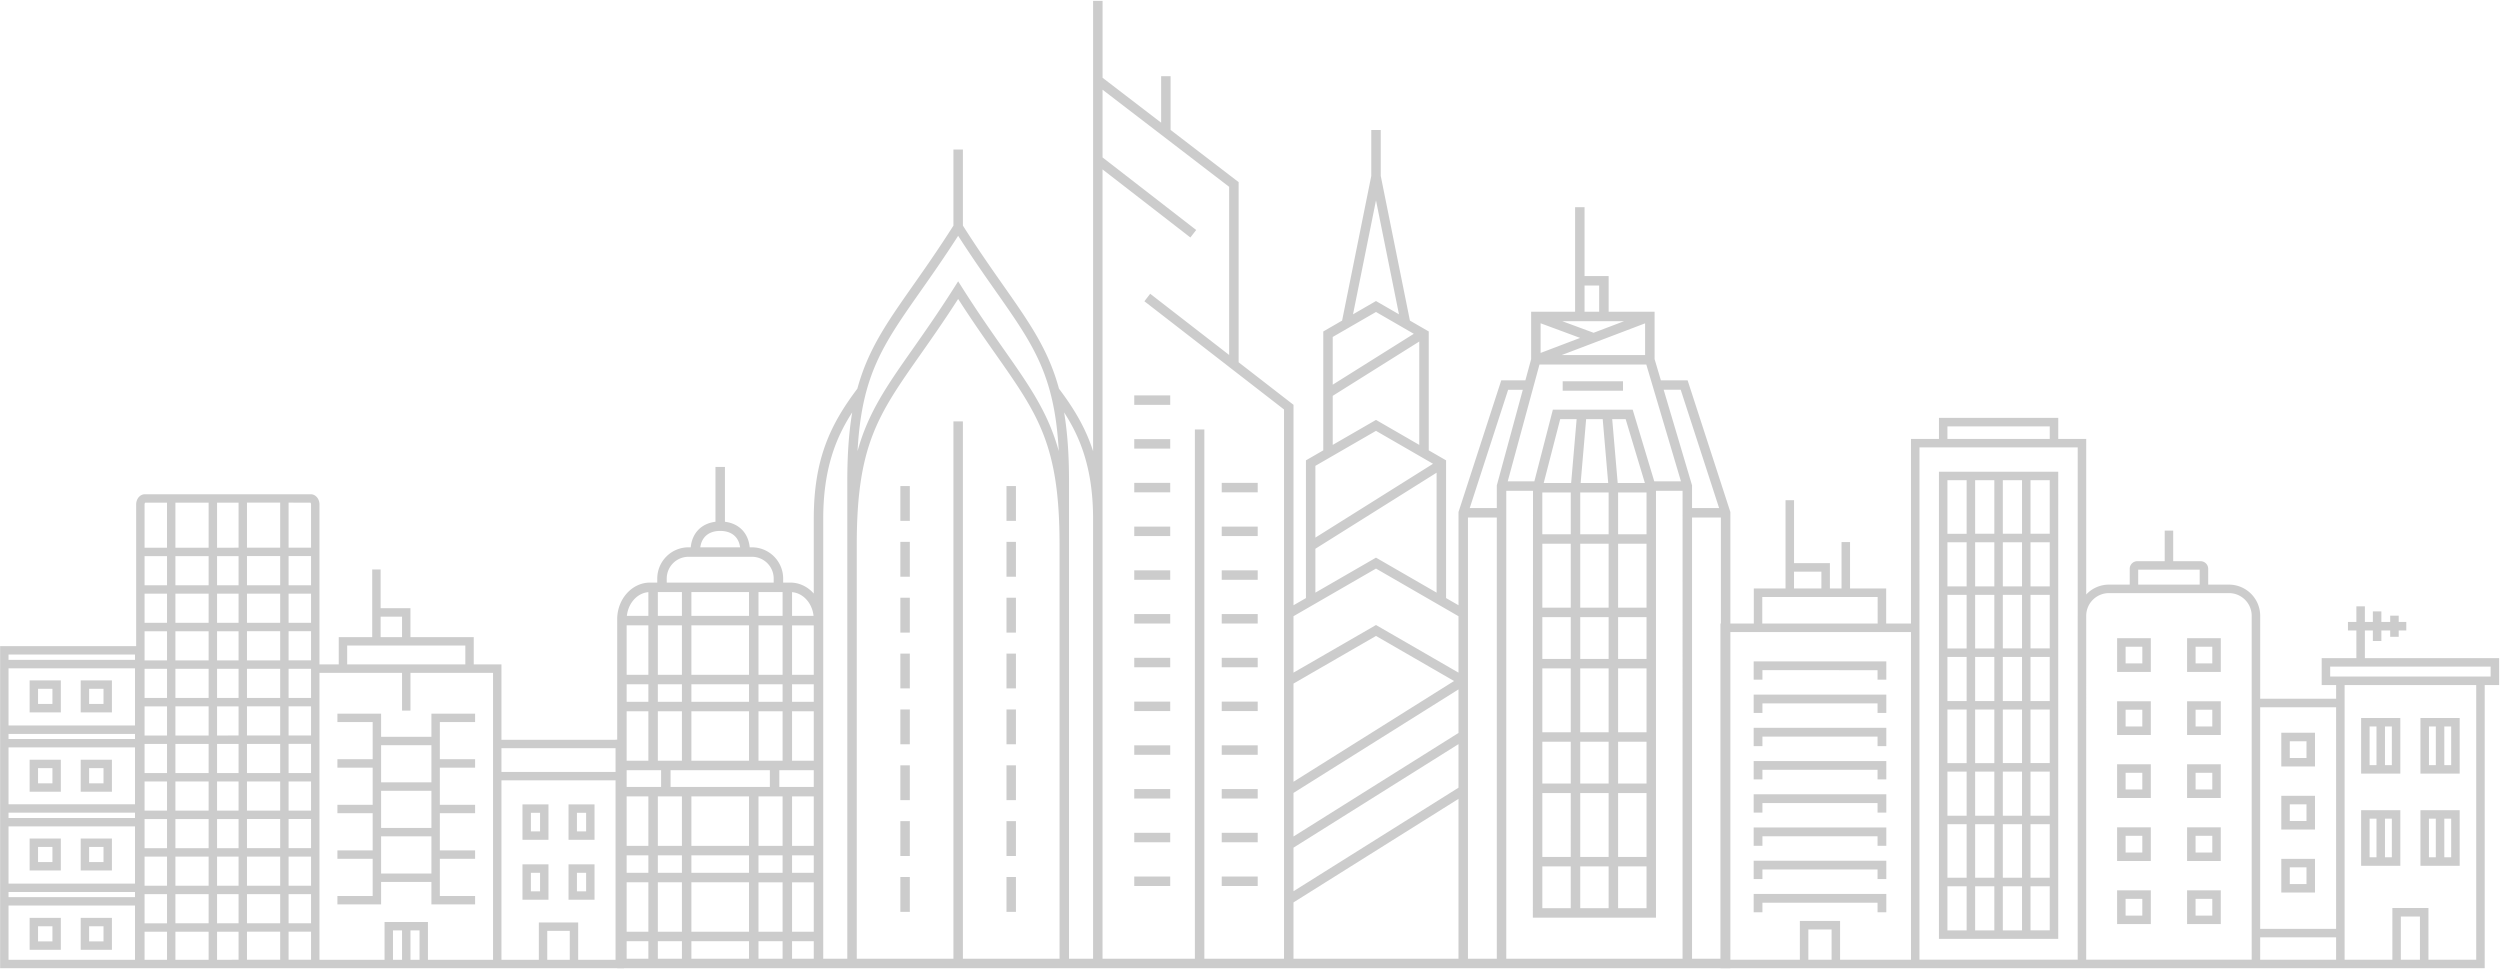<svg width="368" height="143" viewBox="0 0 368 143" xmlns="http://www.w3.org/2000/svg"><title>cityscape</title><g fill="#CCC" fill-rule="evenodd"><path d="M87.516 118.409h-3.828v5.208h3.828v-5.208zm-1.239 3.97h-1.35v-2.73h1.35v2.73zm-5.541-3.97h-3.827v5.208h3.827v-5.208zm-1.239 3.97h-1.349v-2.73h1.349v2.73zm8.019 4.855h-3.828v5.207h3.828v-5.207zm-1.239 3.969h-1.35v-2.729h1.35v2.729zm-5.541-3.969h-3.827v5.207h3.827v-5.207zm-1.239 3.969h-1.349v-2.729h1.349v2.729zm-63.021-19.37H11.88v4.709h4.596v-4.709zm-1.239 3.471h-2.119v-2.231h2.119v2.231zm-6.281-3.471H4.36v4.709h4.596v-4.709zm-1.239 3.471H5.599v-2.231h2.118v2.231zm8.759-15.15H11.88v4.708h4.596v-4.708zm-1.239 3.469h-2.119v-2.231h2.119v2.231zm-6.281-3.469H4.36v4.708h4.596v-4.708zm-1.239 3.469H5.599v-2.231h2.118v2.231zm8.759 31.484H11.88v4.708h4.596v-4.708zm-1.239 3.47h-2.119v-2.231h2.119v2.231zm-6.281-3.47H4.36v4.708h4.596v-4.708zm-1.239 3.47H5.599v-2.231h2.118v2.231zm8.759-15.15H11.88v4.709h4.596v-4.709zm-1.239 3.47h-2.119v-2.23h2.119v2.23zm-6.281-3.47H4.36v4.709h4.596v-4.709zm-1.239 3.47H5.599v-2.23h2.118v2.23zm84.133-18.014l-1.239-.009v.021H73.813V97.803h-4.078v-4.017h-9.316V89.53h-4.39v-5.705h-1.24v9.961h-4.925v4.017h-2.837V74.276c0-.855-.569-1.523-1.295-1.523H21.335c-.725 0-1.294.668-1.294 1.523v20.836H.017v47.405h91.832v-33.634h.001zm-71.977 32.396H1.256v-7.985h18.617v7.985zm0-9.225H1.256v-.749h18.617v.749zm0-1.988H1.256v-8.417h18.617v8.417zm0-9.656H1.256v-.784h18.617v.784zm0-2.022H1.256v-8.368h18.617v8.368zm0-9.608H1.256v-.749h18.617v.749zm0-1.987H1.256v-8.417h18.617v8.417zm0-9.656H1.256v-.785h18.617v.785zm4.71 44.142H21.28v-4.13h3.304v4.13h-.001zm0-5.369H21.28v-4.29h3.304v4.29h-.001zm0-5.529H21.28v-4.289h3.304v4.289h-.001zm0-5.528H21.28v-4.29h3.304v4.29h-.001zm0-5.529H21.28v-4.29h3.304v4.29h-.001zm0-5.528H21.28v-4.29h3.304v4.29h-.001zm0-5.529H21.28v-4.289h3.304v4.289h-.001zm0-5.529H21.28v-4.289h3.304v4.289h-.001zm0-5.528H21.28v-4.289h3.304v4.289h-.001zm0-5.529H21.28v-4.289h3.304v4.289h-.001zm0-5.528H21.28v-4.291h3.304v4.291h-.001zm0-5.529H21.28v-6.348a.43.43 0 0 1 .087-.284h3.216v6.632zm6.128 60.655h-4.888v-4.13h4.888v4.13zm0-5.369h-4.888v-4.29h4.888v4.29zm0-5.529h-4.888v-4.289h4.888v4.289zm0-5.528h-4.888v-4.29h4.888v4.29zm0-5.529h-4.888v-4.29h4.888v4.29zm0-5.528h-4.888v-4.29h4.888v4.29zm0-5.529h-4.888v-4.289h4.888v4.289zm0-5.529h-4.888v-4.289h4.888v4.289zm0-5.528h-4.888v-4.289h4.888v4.289zm0-5.529h-4.888v-4.289h4.888v4.289zm0-5.528h-4.888v-4.291h4.888v4.291zm0-5.529h-4.888v-6.632h4.888v6.632zm4.407 60.655H31.95v-4.13h3.167v4.13h.001zm0-5.369H31.95v-4.29h3.167v4.29h.001zm0-5.529H31.95v-4.289h3.167v4.289h.001zm0-5.528H31.95v-4.29h3.167v4.29h.001zm0-5.529H31.95v-4.29h3.167v4.29h.001zm0-5.528H31.95v-4.29h3.167v4.29h.001zm0-5.529H31.95v-4.289h3.167v4.289h.001zm0-5.529H31.95v-4.289h3.167v4.289h.001zm0-5.528H31.95v-4.289h3.167v4.289h.001zm0-5.529H31.95v-4.289h3.167v4.289h.001zm0-5.528H31.95v-4.291h3.167v4.291h.001zm0-5.529H31.95v-6.632h3.167v6.632h.001zm6.126 60.655h-4.888v-4.13h4.888v4.13zm0-5.369h-4.888v-4.29h4.888v4.29zm0-5.529h-4.888v-4.289h4.888v4.289zm0-5.528h-4.888v-4.29h4.888v4.29zm0-5.529h-4.888v-4.29h4.888v4.29zm0-5.528h-4.888v-4.29h4.888v4.29zm0-5.529h-4.888v-4.289h4.888v4.289zm0-5.529h-4.888v-4.289h4.888v4.289zm0-5.528h-4.888v-4.289h4.888v4.289zm0-5.529h-4.888v-4.289h4.888v4.289zm0-5.528h-4.888v-4.291h4.888v4.291zm0-5.529h-4.888v-6.632h4.888v6.632zm4.543 60.655h-3.304v-4.13h3.304v4.13zm0-5.369h-3.304v-4.29h3.304v4.29zm0-5.529h-3.304v-4.289h3.304v4.289zm0-5.528h-3.304v-4.29h3.304v4.29zm0-5.529h-3.304v-4.29h3.304v4.29zm0-5.528h-3.304v-4.29h3.304v4.29zm0-5.529h-3.304v-4.289h3.304v4.289zm0-5.529h-3.304v-4.289h3.304v4.289zm0-5.528h-3.304v-4.289h3.304v4.289zm0-5.529h-3.304v-4.289h3.304v4.289zm0-5.528h-3.304v-4.291h3.304v4.291zm0-5.529h-3.304v-6.632H45.7a.432.432 0 0 1 .086.284v6.348h.001zM56.029 90.77h3.151v3.018h-3.151V90.77zm-4.926 4.255h17.394v2.778H51.103v-2.778zm8.078 46.254h-1.335v-4.325h1.335v4.325zm2.574 0H60.42v-4.325h1.335v4.325zm10.82-32.383v32.383h-9.581v-5.564h-6.387v5.564h-9.58V99.043h12.154v5.561h1.239v-5.561h12.155v9.853zm11.293 32.383h-3.312v-4.252h3.312v4.252zm6.742 0h-5.502v-5.491h-5.791v5.491h-5.503v-26.411H90.61v26.411zm0-27.65H73.813v-3.495H90.61v3.495zm-34.513-8.581h-6.429v1.239h5.19v5.471h-5.19v1.239h5.19v5.47h-5.19v1.238h5.19v5.471h-5.19v1.239h5.19v5.472h-5.19v1.238h6.429v-3.305h7.407v3.305h6.43v-1.238h-5.19v-5.472h5.19v-1.239h-5.19v-5.471h5.19v-1.238h-5.19v-5.47h5.19v-1.239h-5.19v-5.471h5.19v-1.239h-6.43v3.405h-7.407v-3.405zm7.407 23.534h-7.407v-5.471h7.407v5.471zm0-6.711h-7.407v-5.47h7.407v5.47zm0-12.18v5.471h-7.407v-5.471h7.407zm195.927 24.593h-1.292v-2.696h19.526v2.696h-1.291v-1.403H259.43v1.403h.001zm0-4.89h-1.292v-2.695h19.526v2.695h-1.291v-1.404H259.43v1.404h.001zm0-4.891h-1.292v-2.696h19.526v2.696h-1.291v-1.404H259.43v1.404h.001zm0-4.891h-1.292v-2.695h19.526v2.695h-1.291v-1.402H259.43v1.402h.001zm0-4.889h-1.292v-2.697h19.526v2.697h-1.291v-1.405H259.43v1.405h.001zm0-4.891h-1.292v-2.696h19.526v2.696h-1.291v-1.404H259.43v1.404h.001zm0-4.891h-1.292v-2.696h19.526v2.696h-1.291v-1.404H259.43v1.404h.001zm0-4.891h-1.292v-2.695h19.526v2.695h-1.291v-1.402H259.43v1.402h.001zm52.207-1.143h4.964v-4.963h-4.964v4.963zm1.252-3.712h2.46v2.46h-2.46v-2.46zm9.049 3.712h4.963v-4.963h-4.963v4.963zm1.252-3.712h2.46v2.46h-2.46v-2.46zm-11.553 12.992h4.964v-4.963h-4.964v4.963zm1.252-3.712h2.46v2.461h-2.46v-2.461zm9.049 3.712h4.963v-4.963h-4.963v4.963zm1.252-3.712h2.46v2.461h-2.46v-2.461zm-11.553 12.99h4.964v-4.963h-4.964v4.963zm1.252-3.712h2.46v2.461h-2.46v-2.461zm9.049 3.712h4.963v-4.963h-4.963v4.963zm1.252-3.712h2.46v2.461h-2.46v-2.461zm-11.553 12.991h4.964v-4.963h-4.964v4.963zm1.252-3.713h2.46v2.461h-2.46v-2.461zm9.049 3.713h4.963v-4.963h-4.963v4.963zm1.252-3.713h2.46v2.461h-2.46v-2.461zm-11.553 12.991h4.964v-4.962h-4.964v4.962zm1.252-3.71h2.46v2.461h-2.46v-2.461zm9.049 3.71h4.963v-4.962h-4.963v4.962zm1.252-3.71h2.46v2.461h-2.46v-2.461zm17.579-24.449h-4.962v4.963h4.962v-4.963zm-1.251 3.711h-2.46v-2.46h2.46v2.46zm1.251 5.569h-4.962v4.962h4.962v-4.962zm-1.251 3.711h-2.46v-2.461h2.46v2.461zm1.251 5.567h-4.962v4.963h4.962v-4.963zm-1.251 3.712h-2.46v-2.461h2.46v2.461zm22.549-24.445h-5.774v8.186h5.774v-8.186zm-3.513 6.935h-1.01v-5.684h1.01v5.684zm2.262 0h-1.011v-5.684h1.011v5.684zm-7.484-6.935h-5.774v8.186h5.774v-8.186zm-3.511 6.935h-1.012v-5.684h1.012v5.684zm2.261 0h-1.011v-5.684h1.011v5.684zm9.985 6.633h-5.774v8.187h5.774v-8.187zm-3.513 6.935h-1.01v-5.685h1.01v5.685zm2.262 0h-1.011v-5.685h1.011v5.685zm-7.484-6.935h-5.774v8.187h5.774v-8.187zm-3.511 6.935h-1.012v-5.685h1.012v5.685zm2.261 0h-1.011v-5.685h1.011v5.685zm-98.827 16.328H365.75v-41.681h2.123v-3.962h-19.762v-4.072h1.175v1.553h1.252v-1.553h1.3v.932h1.251v-.932h1.118v-1.251h-1.118v-.93h-1.251v.93h-1.3v-1.552h-1.252v1.552h-1.175v-2.299h-1.252v2.299h-1.24v1.251h1.24v4.072h-5.107v3.962h2.125v2.02h-11.176V90.65a4.6 4.6 0 0 0-4.593-4.594h-3.063v-2.33c0-.616-.501-1.118-1.116-1.118h-4.034v-4.504h-1.25v4.504h-4.033c-.616 0-1.117.502-1.117 1.118v2.33h-3.062a4.581 4.581 0 0 0-3.343 1.453V64.608h-4.116v-3.097h-17.56v3.097h-4.117v27.179h-3.652v-5.164h-5.32V79.79h-1.251v6.833h-1.711v-3.729h-5.28v-9.26h-1.251v12.989h-4.671v5.164h-4.904v16.786l-.001 33.946zm0-32.696v3.528-3.528zm10.826-25.677h4.029v2.478h-4.029v-2.478zm-4.671 3.728h16.983v3.913h-16.983v-3.913zm10.201 53.394h-3.419v-4.455h3.419v4.455zm11.685 0h-10.434v-5.707h-5.921v5.707h-10.434V93.039h26.789v48.229zm5.368-78.504h15.059v1.845h-15.059v-1.845zm19.174 27.886v50.617h-23.291V65.859h23.291V90.65zm8.906-6.791h9.051v2.197h-9.051v-2.197zm16.705 18.998v38.41h-24.36V90.65a3.347 3.347 0 0 1 3.343-3.343h17.676c1.843 0 3.341 1.5 3.341 3.343v12.207zm12.427 38.411h-11.176v-3.291h11.176v3.291zm0-4.542h-11.176v-32.618h11.176v32.618zm12.341 4.542h-2.81v-6.358h2.81v6.358zm8.282 0h-7.029v-7.608h-5.312v7.608h-7.029v-40.43h19.37v40.43zm2.123-41.681h-23.618v-1.46h23.618v1.46zm-63.649-30.149h-17.56v68.766h17.56V69.438zm-13.482 67.513h-2.828v-6.493h2.828v6.493zm0-7.744h-2.828v-7.883h2.828v7.883zm0-9.133h-2.828v-6.494h2.828v6.494zm0-7.745h-2.828v-7.883h2.828v7.883zm0-9.134h-2.828v-6.493h2.828v6.493zm0-7.745h-2.828v-7.883h2.828v7.883zm0-9.134h-2.828v-6.494h2.828v6.494zm0-7.745h-2.828v-7.882h2.828v7.882zm4.076 58.38h-2.825v-6.493h2.825v6.493zm0-7.744h-2.825v-7.883h2.825v7.883zm0-9.133h-2.825v-6.494h2.825v6.494zm0-7.745h-2.825v-7.883h2.825v7.883zm0-9.134h-2.825v-6.493h2.825v6.493zm0-7.745h-2.825v-7.883h2.825v7.883zm0-9.134h-2.825v-6.494h2.825v6.494zm0-7.745h-2.825v-7.882h2.825v7.882zm4.077 58.38h-2.825v-6.493h2.825v6.493zm0-7.744h-2.825v-7.883h2.825v7.883zm0-9.133h-2.825v-6.494h2.825v6.494zm0-7.745h-2.825v-7.883h2.825v7.883zm0-9.134h-2.825v-6.493h2.825v6.493zm0-7.745h-2.825v-7.883h2.825v7.883zm0-9.134h-2.825v-6.494h2.825v6.494zm0-7.745h-2.825v-7.882h2.825v7.882zm4.078 58.38h-2.828v-6.493h2.828v6.493zm0-7.744h-2.828v-7.883h2.828v7.883zm0-9.133h-2.828v-6.494h2.828v6.494zm0-7.745h-2.828v-7.883h2.828v7.883zm0-9.134h-2.828v-6.493h2.828v6.493zm0-7.745h-2.828v-7.883h2.828v7.883zm0-9.134h-2.828v-6.494h2.828v6.494zm0-7.745h-2.828v-7.882h2.828v7.882z"/><path d="M149.548 134.223h-1.394v-5.126h1.394v5.126zm-17.015 0h1.394v-5.126h-1.394v5.126zm17.015-13.348h-1.394v5.127h1.394v-5.127zm-17.015 5.127h1.394v-5.127h-1.394v5.127zm17.015-13.349h-1.394v5.126h1.394v-5.126zm-17.015 5.126h1.394v-5.126h-1.394v5.126zm17.015-13.348h-1.394v5.127h1.394v-5.127zm-17.015 5.127h1.394v-5.127h-1.394v5.127zm17.015-13.349h-1.394v5.127h1.394v-5.127zm-17.015 5.127h1.394v-5.127h-1.394v5.127zm17.015-13.349h-1.394v5.127h1.394v-5.127zm-17.015 5.127h1.394v-5.127h-1.394v5.127zm17.015-13.347h-1.394v5.126h1.394v-5.126zm-17.015 5.126h1.394v-5.126h-1.394v5.126zm17.015-13.348h-1.394v5.125h1.394v-5.125zm-17.015 5.125h1.394v-5.125h-1.394v5.125zm34.428 53.75h5.295v-1.394h-5.295v1.394zm0-6.438h5.295v-1.395h-5.295v1.395zm0-6.438h5.295v-1.395h-5.295v1.395zm0-6.44h5.295v-1.395h-5.295v1.395zm0-6.439h5.295v-1.394h-5.295v1.394zm0-6.439h5.295v-1.393h-5.295v1.393zm0-6.439h5.295v-1.393h-5.295v1.393zm0-6.438h5.295v-1.394h-5.295v1.394zm0-6.439h5.295v-1.394h-5.295v1.394zm0-6.438h5.295v-1.395h-5.295v1.395zm0-6.439h5.295v-1.395h-5.295v1.395zm0-6.439h5.295V58.2h-5.295v1.394zm12.878 70.826h5.295v-1.394h-5.295v1.394zm0-6.438h5.295v-1.395h-5.295v1.395zm0-6.438h5.295v-1.395h-5.295v1.395zm0-6.44h5.295v-1.395h-5.295v1.395zm0-6.439h5.295v-1.394h-5.295v1.394zm0-6.439h5.295v-1.393h-5.295v1.393zm0-6.439h5.295v-1.393h-5.295v1.393zm0-6.438h5.295v-1.394h-5.295v1.394zm0-6.439h5.295v-1.394h-5.295v1.394zm0-6.438h5.295v-1.395h-5.295v1.395zm74.869 70.047H90.85V91.165c0-2.981 2.17-5.408 4.837-5.408h1.062v-.594a4.604 4.604 0 0 1 4.598-4.598h.329c.201-2.104 1.567-3.507 3.642-3.761v-8.076h1.394v8.076c2.074.254 3.441 1.656 3.643 3.761h.329a4.603 4.603 0 0 1 4.598 4.598v.594h1.062c1.347 0 2.565.62 3.443 1.615V76.366c0-8.818 2.453-13.889 6.415-19.151 1.562-5.74 4.329-9.688 8.157-15.142 1.764-2.512 3.761-5.358 5.986-8.862V22.013h1.395v11.198c2.225 3.504 4.222 6.35 5.985 8.861 3.828 5.455 6.595 9.401 8.157 15.142 2.188 2.904 3.914 5.754 5.022 9.204V.13h1.394v11.317l8.621 6.611V11.22h1.393v7.909l10.015 7.681v26.519l8.079 6.262v29.503l1.83-1.056V67.763l2.55-1.473V48.792l2.771-1.601 4.296-21.297v-6.761h1.393v6.761l4.294 21.297 2.772 1.601v17.499l2.551 1.472v20.274l1.829 1.056V75.371l6.295-19.391h3.551l.845-3.112v-6.982h6.47V30.501h1.394v10.133h3.545v5.252h6.763v6.974l.926 3.121h3.934l6.295 19.391v67.147h-.002zM116.59 90.659h3.167c-.205-1.881-1.528-3.357-3.167-3.494v3.494zm-4.939-3.508v3.508h3.546v-3.508h-3.546zm-9.879 4.901v7.279h8.484v-7.279h-8.484zm8.485-1.393v-3.508h-8.484v3.508h8.484zm-8.485 10.067v2.577h8.484v-2.577h-8.484zm0 3.971v7.279h8.484v-7.279h-8.484zm-3.065 8.674v2.463h14.617v-2.463H98.707zm16.49-1.394v-7.279h-3.546v7.279h3.546zm0-8.674v-2.577h-3.546v2.577h3.546zm0-3.972v-7.279h-3.546v7.279h3.546zm-12.113-18.766h5.861c-.203-1.521-1.262-2.414-2.93-2.414-1.668 0-2.727.894-2.931 2.414zm-4.941 5.192h15.745v-.594a3.207 3.207 0 0 0-3.205-3.204h-9.336a3.207 3.207 0 0 0-3.204 3.204v.594zm-1.309 4.902h3.545v-3.508h-3.545v3.508zm0 8.672h3.545v-7.279h-3.545v7.279zm0 3.972h3.545v-2.577h-3.545v2.577zm0 8.674h3.545v-7.279h-3.545v7.279zm-4.56-21.318h3.166v-3.494c-1.638.137-2.962 1.613-3.166 3.494zm-.03 8.672h3.196v-7.279h-3.196v7.279zm0 3.972h3.196v-2.577h-3.196v2.577zm0 8.674h3.196v-7.279h-3.196v7.279zm0 3.857h5.069v-2.463h-5.069v2.463zm3.196 22.712h-3.196v2.579h3.196v-2.579zm0-8.673h-3.196v7.279h3.196v-7.279zm0-3.972h-3.196v2.578h3.196v-2.578zm0-8.673h-3.196v7.279h3.196v-7.279zm4.939 21.318h-3.545v2.579h3.545v-2.579zm0-8.673h-3.545v7.279h3.545v-7.279zm0-3.972h-3.545v2.578h3.545v-2.578zm0-8.673h-3.545v7.279h3.545v-7.279zm9.878 21.318h-8.484v2.579h8.484v-2.579zm0-8.673h-8.484v7.279h8.484v-7.279zm0-3.972h-8.484v2.578h8.484v-2.578zm0-8.673h-8.484v7.279h8.484v-7.279zm4.94 21.318h-3.546v2.579h3.546v-2.579zm0-8.673h-3.546v7.279h3.546v-7.279zm0-3.972h-3.546v2.578h3.546v-2.578zm0-8.673h-3.546v7.279h3.546v-7.279zm4.589 21.318h-3.196v2.579h3.196v-2.579zm0-8.673h-3.196v7.279h3.196v-7.279zm0-3.972h-3.196v2.578h3.196v-2.578zm0-8.673h-3.196v7.279h3.196v-7.279zm0-3.857h-5.068v2.463h5.068v-2.463zm0-8.674h-3.196v7.279h3.196v-7.279zm0-3.971h-3.196v2.577h3.196v-2.577zm0-8.674h-3.196v7.279h3.196v-7.279zm6.445-25.65c1.566-5.685 4.322-9.616 8.127-15.036 1.792-2.553 3.824-5.448 6.094-9.031l.588-.929.589.929c2.27 3.583 4.301 6.478 6.094 9.031 3.805 5.42 6.562 9.352 8.128 15.036-.61-11.185-3.704-15.601-9.269-23.528-1.646-2.344-3.491-4.973-5.542-8.163-2.05 3.19-3.896 5.819-5.542 8.163-5.564 7.928-8.658 12.345-9.267 23.528zm-.787-5.699c-2.354 3.649-4.264 8.239-4.264 15.663v64.759h3.542V70.834c0-4.014.246-7.297.722-10.131zm30.521 19.423c0-14.593-3.136-19.061-9.382-27.96-1.646-2.343-3.491-4.973-5.542-8.163-2.05 3.19-3.896 5.82-5.542 8.164-6.247 8.898-9.383 13.366-9.383 27.959v60.999h14.228v-79.1h1.395v79.1h14.227V80.126h-.001zm4.937-3.76c0-7.424-1.911-12.014-4.264-15.664.475 2.835.722 6.118.722 10.132v70.291h3.542V76.366zm28.106-16.093l-8.034-6.227h-.045v-.035l-12.474-9.667.854-1.103 11.62 9.006v-24.75l-18.634-14.294v9.967l13.783 10.683-.854 1.102-12.93-10.021v116.192h13.593V63.214h1.394v77.911h11.726V60.273h.001zm10.156-14.01l3.382-1.953 3.382 1.953-3.382-16.772-3.382 16.772zm-2.986 10.36l11.934-7.49-5.565-3.213-6.369 3.677v7.026zm0 8.862l6.369-3.677 6.368 3.677V50.274l-12.737 7.993v7.218zm-2.552 13.647l17.316-10.866-8.396-4.848-8.92 5.15v10.564zm0 8.1l8.92-5.149 8.921 5.149V69.581l-17.841 11.196v6.455zm-3.223 27.839l23.633-14.829-11.49-6.633-12.144 7.01v14.452h.001zm24.286 2.521l-24.287 15.24v8.293h24.287v-23.533zm0-8.058l-24.287 15.24v6.413l24.287-15.24v-6.413zm0-8.057l-24.287 15.24v6.412l24.287-15.24v-6.412zm0-10.774l-12.143-7.011-12.144 7.011v8.307l12.144-7.011 12.143 7.011v-8.307zm18.556-44.817h2.151v-3.858h-2.151v3.858zm-3.273 1.393l4.606 1.703 4.482-1.703h-9.088zm-.098 4.985h12.285v-4.671l-12.285 4.671zm-3.098-.315l5.819-2.212-5.819-2.154v4.366zm-4.838 18.899h3.919l2.724-10.549h11.749l3.177 10.549h3.929l-5.101-17.19H226.61l-4.672 17.19zm16.246 62.838h4.184v-6.153h-4.184v6.153zm3.943-62.588l-2.833-9.405h-1.978l.808 9.405h4.003zm.241 55.041v-9.406h-4.184v9.406h4.184zm0-10.8v-6.153h-4.184v6.153h4.184zm0-7.548v-9.406h-4.184v9.406h4.184zm0-10.799v-6.153h-4.184v6.153h4.184zm0-7.548v-9.405h-4.184v9.405h4.184zm0-10.799v-6.153h-4.184v6.153h4.184zm-5.578 47.494v-9.406h-4.181v9.406h4.181zm-4.181 1.393v6.153h4.181v-6.153h-4.181zm4.181-12.193v-6.153h-4.181v6.153h4.181zm0-7.548v-9.406h-4.181v9.406h4.181zm0-10.799v-6.153h-4.181v6.153h4.181zm0-7.548v-9.405h-4.181v9.405h4.181zm0-10.799v-6.153h-4.181v6.153h4.181zm-.063-7.547l-.809-9.405h-2.438l-.809 9.405h4.056zm-5.512 55.041l.001-9.406h-4.185v9.406h4.184zm-4.184 1.393v6.153h4.183l.001-6.153h-4.184zm4.185-12.193v-6.153h-4.185v6.153h4.185zm0-7.548v-9.406h-4.185v9.406h4.185zm0-10.799l.001-6.153h-4.186v6.153h4.185zm.001-7.548v-9.405h-4.186v9.405h4.186zm0-10.799v-6.153h-4.187v6.153h4.187zm.055-7.547l.809-9.405h-2.419l-2.429 9.405h4.039zm-10.942 5.081h-4.247v64.947h4.247V76.179zm0-4.727l3.827-14.079h-2.159l-5.653 17.411h3.985v-3.332zm27.344.789h-3.913v62.838h-18.125l.022-62.838h-3.935v68.884h25.95V72.241h.001zm1.395-.798v3.341h3.984L247.4 57.373h-2.508l4.177 14.07zm4.245 4.736h-4.245v64.946h4.245V76.179zm1.402 56.573v8.373-8.373zm-15.809-76.635h-8.88v1.393h8.88v-1.393z"/></g></svg>